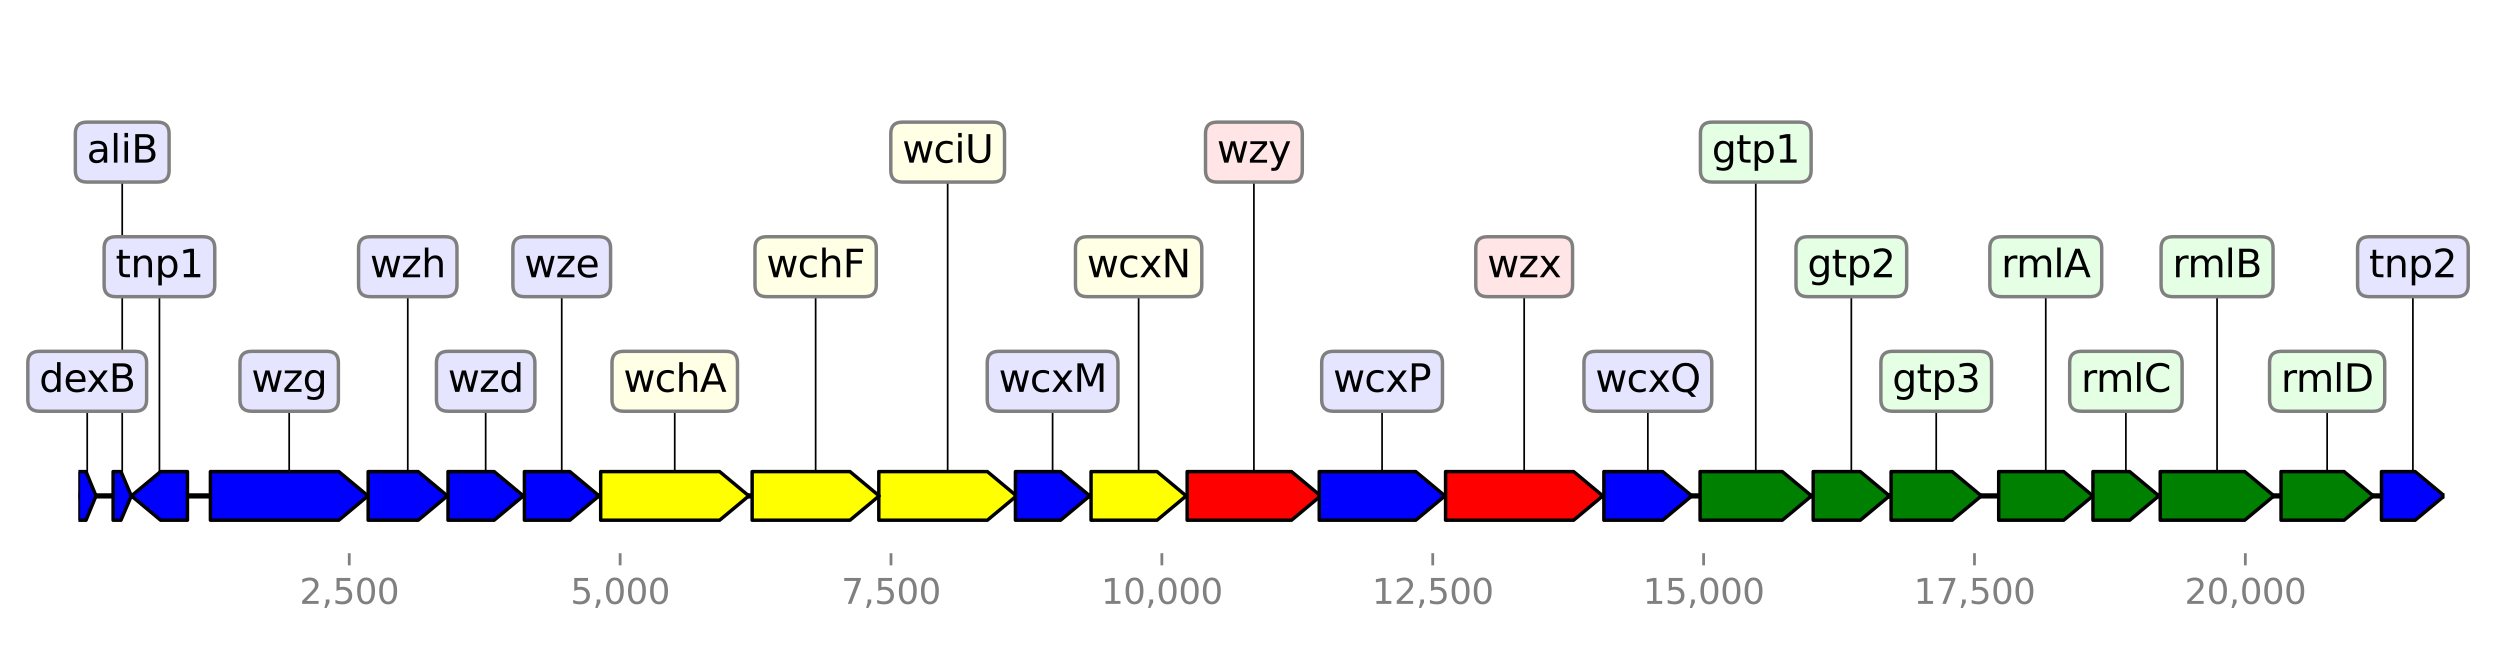 <?xml version="1.0" encoding="utf-8" standalone="no"?>
<!DOCTYPE svg PUBLIC "-//W3C//DTD SVG 1.1//EN"
  "http://www.w3.org/Graphics/SVG/1.1/DTD/svg11.dtd">
<svg height="187.2pt" version="1.1" viewBox="0 0 720 187.2" width="720pt" xmlns="http://www.w3.org/2000/svg" xmlns:xlink="http://www.w3.org/1999/xlink">
 <defs>
  <style type="text/css">*{stroke-linecap:butt;stroke-linejoin:round;}</style>
 </defs>
 <g id="figure_1">
  <g id="patch_1">
   <path d="M 0 187.2 
L 720 187.2 
L 720 0 
L 0 0 
z
" style="fill:#ffffff;"/>
  </g>
  <g id="axes_1">
   <g id="line2d_1">
    <path clip-path="url(#p2ad920edca)" d="M 22.583 142.818 
L 703.973 142.818 
" style="fill:none;stroke:#000000;stroke-linecap:square;stroke-width:1.5;"/>
   </g>
   <g id="line2d_2">
    <path clip-path="url(#p2ad920edca)" d="M 83.284 109.813 
L 83.284 142.818 
" style="fill:none;stroke:#000000;stroke-linecap:square;stroke-width:0.5;"/>
   </g>
   <g id="line2d_3">
    <path clip-path="url(#p2ad920edca)" d="M 438.963 76.809 
L 438.963 142.818 
" style="fill:none;stroke:#000000;stroke-linecap:square;stroke-width:0.5;"/>
   </g>
   <g id="line2d_4">
    <path clip-path="url(#p2ad920edca)" d="M 194.323 109.813 
L 194.323 142.818 
" style="fill:none;stroke:#000000;stroke-linecap:square;stroke-width:0.5;"/>
   </g>
   <g id="line2d_5">
    <path clip-path="url(#p2ad920edca)" d="M 272.926 43.804 
L 272.926 142.818 
" style="fill:none;stroke:#000000;stroke-linecap:square;stroke-width:0.5;"/>
   </g>
   <g id="line2d_6">
    <path clip-path="url(#p2ad920edca)" d="M 361.125 43.804 
L 361.125 142.818 
" style="fill:none;stroke:#000000;stroke-linecap:square;stroke-width:0.5;"/>
   </g>
   <g id="line2d_7">
    <path clip-path="url(#p2ad920edca)" d="M 234.904 76.809 
L 234.904 142.818 
" style="fill:none;stroke:#000000;stroke-linecap:square;stroke-width:0.5;"/>
   </g>
   <g id="line2d_8">
    <path clip-path="url(#p2ad920edca)" d="M 398.039 109.813 
L 398.039 142.818 
" style="fill:none;stroke:#000000;stroke-linecap:square;stroke-width:0.5;"/>
   </g>
   <g id="line2d_9">
    <path clip-path="url(#p2ad920edca)" d="M 638.513 76.809 
L 638.513 142.818 
" style="fill:none;stroke:#000000;stroke-linecap:square;stroke-width:0.5;"/>
   </g>
   <g id="line2d_10">
    <path clip-path="url(#p2ad920edca)" d="M 505.662 43.804 
L 505.662 142.818 
" style="fill:none;stroke:#000000;stroke-linecap:square;stroke-width:0.5;"/>
   </g>
   <g id="line2d_11">
    <path clip-path="url(#p2ad920edca)" d="M 327.924 76.809 
L 327.924 142.818 
" style="fill:none;stroke:#000000;stroke-linecap:square;stroke-width:0.5;"/>
   </g>
   <g id="line2d_12">
    <path clip-path="url(#p2ad920edca)" d="M 589.18 76.809 
L 589.18 142.818 
" style="fill:none;stroke:#000000;stroke-linecap:square;stroke-width:0.5;"/>
   </g>
   <g id="line2d_13">
    <path clip-path="url(#p2ad920edca)" d="M 670.217 109.813 
L 670.217 142.818 
" style="fill:none;stroke:#000000;stroke-linecap:square;stroke-width:0.5;"/>
   </g>
   <g id="line2d_14">
    <path clip-path="url(#p2ad920edca)" d="M 557.632 109.813 
L 557.632 142.818 
" style="fill:none;stroke:#000000;stroke-linecap:square;stroke-width:0.5;"/>
   </g>
   <g id="line2d_15">
    <path clip-path="url(#p2ad920edca)" d="M 474.583 109.813 
L 474.583 142.818 
" style="fill:none;stroke:#000000;stroke-linecap:square;stroke-width:0.5;"/>
   </g>
   <g id="line2d_16">
    <path clip-path="url(#p2ad920edca)" d="M 117.437 76.809 
L 117.437 142.818 
" style="fill:none;stroke:#000000;stroke-linecap:square;stroke-width:0.5;"/>
   </g>
   <g id="line2d_17">
    <path clip-path="url(#p2ad920edca)" d="M 533.184 76.809 
L 533.184 142.818 
" style="fill:none;stroke:#000000;stroke-linecap:square;stroke-width:0.5;"/>
   </g>
   <g id="line2d_18">
    <path clip-path="url(#p2ad920edca)" d="M 139.872 109.813 
L 139.872 142.818 
" style="fill:none;stroke:#000000;stroke-linecap:square;stroke-width:0.5;"/>
   </g>
   <g id="line2d_19">
    <path clip-path="url(#p2ad920edca)" d="M 161.778 76.809 
L 161.778 142.818 
" style="fill:none;stroke:#000000;stroke-linecap:square;stroke-width:0.5;"/>
   </g>
   <g id="line2d_20">
    <path clip-path="url(#p2ad920edca)" d="M 303.148 109.813 
L 303.148 142.818 
" style="fill:none;stroke:#000000;stroke-linecap:square;stroke-width:0.5;"/>
   </g>
   <g id="line2d_21">
    <path clip-path="url(#p2ad920edca)" d="M 612.255 109.813 
L 612.255 142.818 
" style="fill:none;stroke:#000000;stroke-linecap:square;stroke-width:0.5;"/>
   </g>
   <g id="line2d_22">
    <path clip-path="url(#p2ad920edca)" d="M 694.915 76.809 
L 694.915 142.818 
" style="fill:none;stroke:#000000;stroke-linecap:square;stroke-width:0.5;"/>
   </g>
   <g id="line2d_23">
    <path clip-path="url(#p2ad920edca)" d="M 45.917 76.809 
L 45.917 142.818 
" style="fill:none;stroke:#000000;stroke-linecap:square;stroke-width:0.5;"/>
   </g>
   <g id="line2d_24">
    <path clip-path="url(#p2ad920edca)" d="M 35.198 43.804 
L 35.198 142.818 
" style="fill:none;stroke:#000000;stroke-linecap:square;stroke-width:0.5;"/>
   </g>
   <g id="line2d_25">
    <path clip-path="url(#p2ad920edca)" d="M 25.119 109.813 
L 25.119 142.818 
" style="fill:none;stroke:#000000;stroke-linecap:square;stroke-width:0.5;"/>
   </g>
   <g id="patch_2">
    <path clip-path="url(#p2ad920edca)" d="M 60.598 135.818 
Q 79.084 135.818 97.57 135.818 
L 97.57 135.818 
Q 101.77 139.318 105.969 142.818 
Q 101.77 146.318 97.57 149.818 
L 97.57 149.818 
Q 79.084 149.818 60.598 149.818 
L 60.598 135.818 
z
" style="fill:#0000ff;stroke:#000000;stroke-linecap:round;"/>
   </g>
   <g id="patch_3">
    <path clip-path="url(#p2ad920edca)" d="M 416.325 135.818 
Q 434.764 135.818 453.204 135.818 
L 453.204 135.818 
Q 457.403 139.318 461.602 142.818 
Q 457.403 146.318 453.204 149.818 
L 453.204 149.818 
Q 434.764 149.818 416.325 149.818 
L 416.325 135.818 
z
" style="fill:#ff0000;stroke:#000000;stroke-linecap:round;"/>
   </g>
   <g id="patch_4">
    <path clip-path="url(#p2ad920edca)" d="M 172.995 135.818 
Q 190.123 135.818 207.25 135.818 
L 207.25 135.818 
Q 211.451 139.318 215.651 142.818 
Q 211.451 146.318 207.25 149.818 
L 207.25 149.818 
Q 190.123 149.818 172.995 149.818 
L 172.995 135.818 
z
" style="fill:#ffff00;stroke:#000000;stroke-linecap:round;"/>
   </g>
   <g id="patch_5">
    <path clip-path="url(#p2ad920edca)" d="M 253.096 135.818 
Q 268.727 135.818 284.357 135.818 
L 284.357 135.818 
Q 288.557 139.318 292.757 142.818 
Q 288.557 146.318 284.357 149.818 
L 284.357 149.818 
Q 268.727 149.818 253.096 149.818 
L 253.096 135.818 
z
" style="fill:#ffff00;stroke:#000000;stroke-linecap:round;"/>
   </g>
   <g id="patch_6">
    <path clip-path="url(#p2ad920edca)" d="M 341.903 135.818 
Q 356.927 135.818 371.951 135.818 
L 371.951 135.818 
Q 376.149 139.318 380.346 142.818 
Q 376.149 146.318 371.951 149.818 
L 371.951 149.818 
Q 356.927 149.818 341.903 149.818 
L 341.903 135.818 
z
" style="fill:#ff0000;stroke:#000000;stroke-linecap:round;"/>
   </g>
   <g id="patch_7">
    <path clip-path="url(#p2ad920edca)" d="M 216.619 135.818 
Q 230.706 135.818 244.793 135.818 
L 244.793 135.818 
Q 248.991 139.318 253.19 142.818 
Q 248.991 146.318 244.793 149.818 
L 244.793 149.818 
Q 230.706 149.818 216.619 149.818 
L 216.619 135.818 
z
" style="fill:#ffff00;stroke:#000000;stroke-linecap:round;"/>
   </g>
   <g id="patch_8">
    <path clip-path="url(#p2ad920edca)" d="M 379.941 135.818 
Q 393.839 135.818 407.738 135.818 
L 407.738 135.818 
Q 411.938 139.318 416.138 142.818 
Q 411.938 146.318 407.738 149.818 
L 407.738 149.818 
Q 393.839 149.818 379.941 149.818 
L 379.941 135.818 
z
" style="fill:#0000ff;stroke:#000000;stroke-linecap:round;"/>
   </g>
   <g id="patch_9">
    <path clip-path="url(#p2ad920edca)" d="M 622.147 135.818 
Q 634.312 135.818 646.477 135.818 
L 646.477 135.818 
Q 650.678 139.318 654.88 142.818 
Q 650.678 146.318 646.477 149.818 
L 646.477 149.818 
Q 634.312 149.818 622.147 149.818 
L 622.147 135.818 
z
" style="fill:#008000;stroke:#000000;stroke-linecap:round;"/>
   </g>
   <g id="patch_10">
    <path clip-path="url(#p2ad920edca)" d="M 489.623 135.818 
Q 501.462 135.818 513.302 135.818 
L 513.302 135.818 
Q 517.501 139.318 521.701 142.818 
Q 517.501 146.318 513.302 149.818 
L 513.302 149.818 
Q 501.462 149.818 489.623 149.818 
L 489.623 135.818 
z
" style="fill:#008000;stroke:#000000;stroke-linecap:round;"/>
   </g>
   <g id="patch_11">
    <path clip-path="url(#p2ad920edca)" d="M 314.225 135.818 
Q 323.725 135.818 333.224 135.818 
L 333.224 135.818 
Q 337.423 139.318 341.622 142.818 
Q 337.423 146.318 333.224 149.818 
L 333.224 149.818 
Q 323.725 149.818 314.225 149.818 
L 314.225 135.818 
z
" style="fill:#ffff00;stroke:#000000;stroke-linecap:round;"/>
   </g>
   <g id="patch_12">
    <path clip-path="url(#p2ad920edca)" d="M 575.621 135.818 
Q 584.981 135.818 594.34 135.818 
L 594.34 135.818 
Q 598.539 139.318 602.738 142.818 
Q 598.539 146.318 594.34 149.818 
L 594.34 149.818 
Q 584.981 149.818 575.621 149.818 
L 575.621 135.818 
z
" style="fill:#008000;stroke:#000000;stroke-linecap:round;"/>
   </g>
   <g id="patch_13">
    <path clip-path="url(#p2ad920edca)" d="M 656.939 135.818 
Q 666.017 135.818 675.095 135.818 
L 675.095 135.818 
Q 679.295 139.318 683.494 142.818 
Q 679.295 146.318 675.095 149.818 
L 675.095 149.818 
Q 666.017 149.818 656.939 149.818 
L 656.939 135.818 
z
" style="fill:#008000;stroke:#000000;stroke-linecap:round;"/>
   </g>
   <g id="patch_14">
    <path clip-path="url(#p2ad920edca)" d="M 544.636 135.818 
Q 553.433 135.818 562.23 135.818 
L 562.23 135.818 
Q 566.429 139.318 570.629 142.818 
Q 566.429 146.318 562.23 149.818 
L 562.23 149.818 
Q 553.433 149.818 544.636 149.818 
L 544.636 135.818 
z
" style="fill:#008000;stroke:#000000;stroke-linecap:round;"/>
   </g>
   <g id="patch_15">
    <path clip-path="url(#p2ad920edca)" d="M 461.914 135.818 
Q 470.384 135.818 478.854 135.818 
L 478.854 135.818 
Q 483.053 139.318 487.252 142.818 
Q 483.053 146.318 478.854 149.818 
L 478.854 149.818 
Q 470.384 149.818 461.914 149.818 
L 461.914 135.818 
z
" style="fill:#0000ff;stroke:#000000;stroke-linecap:round;"/>
   </g>
   <g id="patch_16">
    <path clip-path="url(#p2ad920edca)" d="M 106.032 135.818 
Q 113.236 135.818 120.441 135.818 
L 120.441 135.818 
Q 124.641 139.318 128.842 142.818 
Q 124.641 146.318 120.441 149.818 
L 120.441 149.818 
Q 113.236 149.818 106.032 149.818 
L 106.032 135.818 
z
" style="fill:#0000ff;stroke:#000000;stroke-linecap:round;"/>
   </g>
   <g id="patch_17">
    <path clip-path="url(#p2ad920edca)" d="M 522.2 135.818 
Q 528.983 135.818 535.766 135.818 
L 535.766 135.818 
Q 539.967 139.318 544.168 142.818 
Q 539.967 146.318 535.766 149.818 
L 535.766 149.818 
Q 528.983 149.818 522.2 149.818 
L 522.2 135.818 
z
" style="fill:#008000;stroke:#000000;stroke-linecap:round;"/>
   </g>
   <g id="patch_18">
    <path clip-path="url(#p2ad920edca)" d="M 129.029 135.818 
Q 135.672 135.818 142.316 135.818 
L 142.316 135.818 
Q 146.516 139.318 150.716 142.818 
Q 146.516 146.318 142.316 149.818 
L 142.316 149.818 
Q 135.672 149.818 129.029 149.818 
L 129.029 135.818 
z
" style="fill:#0000ff;stroke:#000000;stroke-linecap:round;"/>
   </g>
   <g id="patch_19">
    <path clip-path="url(#p2ad920edca)" d="M 151.028 135.818 
Q 157.577 135.818 164.126 135.818 
L 164.126 135.818 
Q 168.327 139.318 172.527 142.818 
Q 168.327 146.318 164.126 149.818 
L 164.126 149.818 
Q 157.577 149.818 151.028 149.818 
L 151.028 135.818 
z
" style="fill:#0000ff;stroke:#000000;stroke-linecap:round;"/>
   </g>
   <g id="patch_20">
    <path clip-path="url(#p2ad920edca)" d="M 292.445 135.818 
Q 298.947 135.818 305.45 135.818 
L 305.45 135.818 
Q 309.65 139.318 313.851 142.818 
Q 309.65 146.318 305.45 149.818 
L 305.45 149.818 
Q 298.947 149.818 292.445 149.818 
L 292.445 135.818 
z
" style="fill:#0000ff;stroke:#000000;stroke-linecap:round;"/>
   </g>
   <g id="patch_21">
    <path clip-path="url(#p2ad920edca)" d="M 602.769 135.818 
Q 608.056 135.818 613.344 135.818 
L 613.344 135.818 
Q 617.542 139.318 621.741 142.818 
Q 617.542 146.318 613.344 149.818 
L 613.344 149.818 
Q 608.056 149.818 602.769 149.818 
L 602.769 135.818 
z
" style="fill:#008000;stroke:#000000;stroke-linecap:round;"/>
   </g>
   <g id="patch_22">
    <path clip-path="url(#p2ad920edca)" d="M 685.865 135.818 
Q 690.715 135.818 695.564 135.818 
L 695.564 135.818 
Q 699.764 139.318 703.964 142.818 
Q 699.764 146.318 695.564 149.818 
L 695.564 149.818 
Q 690.715 149.818 685.865 149.818 
L 685.865 135.818 
z
" style="fill:#0000ff;stroke:#000000;stroke-linecap:round;"/>
   </g>
   <g id="patch_23">
    <path clip-path="url(#p2ad920edca)" d="M 53.983 149.818 
Q 50.117 149.818 46.252 149.818 
L 46.252 149.818 
Q 42.051 146.318 37.851 142.818 
Q 42.051 139.318 46.252 135.818 
L 46.252 135.818 
Q 50.117 135.818 53.983 135.818 
L 53.983 149.818 
z
" style="fill:#0000ff;stroke:#000000;stroke-linecap:round;"/>
   </g>
   <g id="patch_24">
    <path clip-path="url(#p2ad920edca)" d="M 32.577 135.818 
Q 33.707 135.818 34.837 135.818 
L 34.837 135.818 
Q 36.328 139.318 37.819 142.818 
Q 36.328 146.318 34.837 149.818 
L 34.837 149.818 
Q 33.707 149.818 32.577 149.818 
L 32.577 135.818 
z
" style="fill:#0000ff;stroke:#000000;stroke-linecap:round;"/>
   </g>
   <g id="patch_25">
    <path clip-path="url(#p2ad920edca)" d="M 22.592 135.818 
Q 23.68 135.818 24.769 135.818 
L 24.769 135.818 
Q 26.208 139.318 27.647 142.818 
Q 26.208 146.318 24.769 149.818 
L 24.769 149.818 
Q 23.68 149.818 22.592 149.818 
L 22.592 135.818 
z
" style="fill:#0000ff;stroke:#000000;stroke-linecap:round;"/>
   </g>
   <g id="matplotlib.axis_1">
    <g id="xtick_1">
     <g id="line2d_26">
      <defs>
       <path d="M 0 0 
L 0 3.5 
" id="m8019c5ceea" style="stroke:#808080;stroke-width:0.8;"/>
      </defs>
      <g>
       <use style="fill:#808080;stroke:#808080;stroke-width:0.8;" x="100.586" xlink:href="#m8019c5ceea" y="159.32"/>
      </g>
     </g>
     <g id="text_1">
      <!-- 2,500 -->
      <g style="fill:#808080;" transform="translate(86.272 173.918)scale(0.1 -0.1)">
       <defs>
        <path d="M 1228 531 
L 3431 531 
L 3431 0 
L 469 0 
L 469 531 
Q 828 903 1448 1529 
Q 2069 2156 2228 2338 
Q 2531 2678 2651 2914 
Q 2772 3150 2772 3378 
Q 2772 3750 2511 3984 
Q 2250 4219 1831 4219 
Q 1534 4219 1204 4116 
Q 875 4013 500 3803 
L 500 4441 
Q 881 4594 1212 4672 
Q 1544 4750 1819 4750 
Q 2544 4750 2975 4387 
Q 3406 4025 3406 3419 
Q 3406 3131 3298 2873 
Q 3191 2616 2906 2266 
Q 2828 2175 2409 1742 
Q 1991 1309 1228 531 
z
" id="DejaVuSans-32" transform="scale(0.016)"/>
        <path d="M 750 794 
L 1409 794 
L 1409 256 
L 897 -744 
L 494 -744 
L 750 256 
L 750 794 
z
" id="DejaVuSans-2c" transform="scale(0.016)"/>
        <path d="M 691 4666 
L 3169 4666 
L 3169 4134 
L 1269 4134 
L 1269 2991 
Q 1406 3038 1543 3061 
Q 1681 3084 1819 3084 
Q 2600 3084 3056 2656 
Q 3513 2228 3513 1497 
Q 3513 744 3044 326 
Q 2575 -91 1722 -91 
Q 1428 -91 1123 -41 
Q 819 9 494 109 
L 494 744 
Q 775 591 1075 516 
Q 1375 441 1709 441 
Q 2250 441 2565 725 
Q 2881 1009 2881 1497 
Q 2881 1984 2565 2268 
Q 2250 2553 1709 2553 
Q 1456 2553 1204 2497 
Q 953 2441 691 2322 
L 691 4666 
z
" id="DejaVuSans-35" transform="scale(0.016)"/>
        <path d="M 2034 4250 
Q 1547 4250 1301 3770 
Q 1056 3291 1056 2328 
Q 1056 1369 1301 889 
Q 1547 409 2034 409 
Q 2525 409 2770 889 
Q 3016 1369 3016 2328 
Q 3016 3291 2770 3770 
Q 2525 4250 2034 4250 
z
M 2034 4750 
Q 2819 4750 3233 4129 
Q 3647 3509 3647 2328 
Q 3647 1150 3233 529 
Q 2819 -91 2034 -91 
Q 1250 -91 836 529 
Q 422 1150 422 2328 
Q 422 3509 836 4129 
Q 1250 4750 2034 4750 
z
" id="DejaVuSans-30" transform="scale(0.016)"/>
       </defs>
       <use xlink:href="#DejaVuSans-32"/>
       <use x="63.623" xlink:href="#DejaVuSans-2c"/>
       <use x="95.41" xlink:href="#DejaVuSans-35"/>
       <use x="159.033" xlink:href="#DejaVuSans-30"/>
       <use x="222.656" xlink:href="#DejaVuSans-30"/>
      </g>
     </g>
    </g>
    <g id="xtick_2">
     <g id="line2d_27">
      <g>
       <use style="fill:#808080;stroke:#808080;stroke-width:0.8;" x="178.597" xlink:href="#m8019c5ceea" y="159.32"/>
      </g>
     </g>
     <g id="text_2">
      <!-- 5,000 -->
      <g style="fill:#808080;" transform="translate(164.283 173.918)scale(0.1 -0.1)">
       <use xlink:href="#DejaVuSans-35"/>
       <use x="63.623" xlink:href="#DejaVuSans-2c"/>
       <use x="95.41" xlink:href="#DejaVuSans-30"/>
       <use x="159.033" xlink:href="#DejaVuSans-30"/>
       <use x="222.656" xlink:href="#DejaVuSans-30"/>
      </g>
     </g>
    </g>
    <g id="xtick_3">
     <g id="line2d_28">
      <g>
       <use style="fill:#808080;stroke:#808080;stroke-width:0.8;" x="256.607" xlink:href="#m8019c5ceea" y="159.32"/>
      </g>
     </g>
     <g id="text_3">
      <!-- 7,500 -->
      <g style="fill:#808080;" transform="translate(242.293 173.918)scale(0.1 -0.1)">
       <defs>
        <path d="M 525 4666 
L 3525 4666 
L 3525 4397 
L 1831 0 
L 1172 0 
L 2766 4134 
L 525 4134 
L 525 4666 
z
" id="DejaVuSans-37" transform="scale(0.016)"/>
       </defs>
       <use xlink:href="#DejaVuSans-37"/>
       <use x="63.623" xlink:href="#DejaVuSans-2c"/>
       <use x="95.41" xlink:href="#DejaVuSans-35"/>
       <use x="159.033" xlink:href="#DejaVuSans-30"/>
       <use x="222.656" xlink:href="#DejaVuSans-30"/>
      </g>
     </g>
    </g>
    <g id="xtick_4">
     <g id="line2d_29">
      <g>
       <use style="fill:#808080;stroke:#808080;stroke-width:0.8;" x="334.617" xlink:href="#m8019c5ceea" y="159.32"/>
      </g>
     </g>
     <g id="text_4">
      <!-- 10,000 -->
      <g style="fill:#808080;" transform="translate(317.122 173.918)scale(0.1 -0.1)">
       <defs>
        <path d="M 794 531 
L 1825 531 
L 1825 4091 
L 703 3866 
L 703 4441 
L 1819 4666 
L 2450 4666 
L 2450 531 
L 3481 531 
L 3481 0 
L 794 0 
L 794 531 
z
" id="DejaVuSans-31" transform="scale(0.016)"/>
       </defs>
       <use xlink:href="#DejaVuSans-31"/>
       <use x="63.623" xlink:href="#DejaVuSans-30"/>
       <use x="127.246" xlink:href="#DejaVuSans-2c"/>
       <use x="159.033" xlink:href="#DejaVuSans-30"/>
       <use x="222.656" xlink:href="#DejaVuSans-30"/>
       <use x="286.279" xlink:href="#DejaVuSans-30"/>
      </g>
     </g>
    </g>
    <g id="xtick_5">
     <g id="line2d_30">
      <g>
       <use style="fill:#808080;stroke:#808080;stroke-width:0.8;" x="412.627" xlink:href="#m8019c5ceea" y="159.32"/>
      </g>
     </g>
     <g id="text_5">
      <!-- 12,500 -->
      <g style="fill:#808080;" transform="translate(395.132 173.918)scale(0.1 -0.1)">
       <use xlink:href="#DejaVuSans-31"/>
       <use x="63.623" xlink:href="#DejaVuSans-32"/>
       <use x="127.246" xlink:href="#DejaVuSans-2c"/>
       <use x="159.033" xlink:href="#DejaVuSans-35"/>
       <use x="222.656" xlink:href="#DejaVuSans-30"/>
       <use x="286.279" xlink:href="#DejaVuSans-30"/>
      </g>
     </g>
    </g>
    <g id="xtick_6">
     <g id="line2d_31">
      <g>
       <use style="fill:#808080;stroke:#808080;stroke-width:0.8;" x="490.637" xlink:href="#m8019c5ceea" y="159.32"/>
      </g>
     </g>
     <g id="text_6">
      <!-- 15,000 -->
      <g style="fill:#808080;" transform="translate(473.142 173.918)scale(0.1 -0.1)">
       <use xlink:href="#DejaVuSans-31"/>
       <use x="63.623" xlink:href="#DejaVuSans-35"/>
       <use x="127.246" xlink:href="#DejaVuSans-2c"/>
       <use x="159.033" xlink:href="#DejaVuSans-30"/>
       <use x="222.656" xlink:href="#DejaVuSans-30"/>
       <use x="286.279" xlink:href="#DejaVuSans-30"/>
      </g>
     </g>
    </g>
    <g id="xtick_7">
     <g id="line2d_32">
      <g>
       <use style="fill:#808080;stroke:#808080;stroke-width:0.8;" x="568.647" xlink:href="#m8019c5ceea" y="159.32"/>
      </g>
     </g>
     <g id="text_7">
      <!-- 17,500 -->
      <g style="fill:#808080;" transform="translate(551.152 173.918)scale(0.1 -0.1)">
       <use xlink:href="#DejaVuSans-31"/>
       <use x="63.623" xlink:href="#DejaVuSans-37"/>
       <use x="127.246" xlink:href="#DejaVuSans-2c"/>
       <use x="159.033" xlink:href="#DejaVuSans-35"/>
       <use x="222.656" xlink:href="#DejaVuSans-30"/>
       <use x="286.279" xlink:href="#DejaVuSans-30"/>
      </g>
     </g>
    </g>
    <g id="xtick_8">
     <g id="line2d_33">
      <g>
       <use style="fill:#808080;stroke:#808080;stroke-width:0.8;" x="646.658" xlink:href="#m8019c5ceea" y="159.32"/>
      </g>
     </g>
     <g id="text_8">
      <!-- 20,000 -->
      <g style="fill:#808080;" transform="translate(629.162 173.918)scale(0.1 -0.1)">
       <use xlink:href="#DejaVuSans-32"/>
       <use x="63.623" xlink:href="#DejaVuSans-30"/>
       <use x="127.246" xlink:href="#DejaVuSans-2c"/>
       <use x="159.033" xlink:href="#DejaVuSans-30"/>
       <use x="222.656" xlink:href="#DejaVuSans-30"/>
       <use x="286.279" xlink:href="#DejaVuSans-30"/>
      </g>
     </g>
    </g>
   </g>
   <g id="linkto_wzg">
    <g id="patch_26">
     <a xlink:href="wzg">
      <path d="M 72.408 118.436 
L 94.16 118.436 
Q 97.46 118.436 97.46 115.136 
L 97.46 104.49 
Q 97.46 101.19 94.16 101.19 
L 72.408 101.19 
Q 69.108 101.19 69.108 104.49 
L 69.108 115.136 
Q 69.108 118.436 72.408 118.436 
z
" style="fill:#e5e5ff;stroke:#808080;stroke-linejoin:miter;"/>
     </a>
    </g>
    <!-- wzg -->
    <g transform="translate(72.408 112.849)scale(0.11 -0.11)">
     <defs>
      <path d="M 269 3500 
L 844 3500 
L 1563 769 
L 2278 3500 
L 2956 3500 
L 3675 769 
L 4391 3500 
L 4966 3500 
L 4050 0 
L 3372 0 
L 2619 2869 
L 1863 0 
L 1184 0 
L 269 3500 
z
" id="DejaVuSans-77" transform="scale(0.016)"/>
      <path d="M 353 3500 
L 3084 3500 
L 3084 2975 
L 922 459 
L 3084 459 
L 3084 0 
L 275 0 
L 275 525 
L 2438 3041 
L 353 3041 
L 353 3500 
z
" id="DejaVuSans-7a" transform="scale(0.016)"/>
      <path d="M 2906 1791 
Q 2906 2416 2648 2759 
Q 2391 3103 1925 3103 
Q 1463 3103 1205 2759 
Q 947 2416 947 1791 
Q 947 1169 1205 825 
Q 1463 481 1925 481 
Q 2391 481 2648 825 
Q 2906 1169 2906 1791 
z
M 3481 434 
Q 3481 -459 3084 -895 
Q 2688 -1331 1869 -1331 
Q 1566 -1331 1297 -1286 
Q 1028 -1241 775 -1147 
L 775 -588 
Q 1028 -725 1275 -790 
Q 1522 -856 1778 -856 
Q 2344 -856 2625 -561 
Q 2906 -266 2906 331 
L 2906 616 
Q 2728 306 2450 153 
Q 2172 0 1784 0 
Q 1141 0 747 490 
Q 353 981 353 1791 
Q 353 2603 747 3093 
Q 1141 3584 1784 3584 
Q 2172 3584 2450 3431 
Q 2728 3278 2906 2969 
L 2906 3500 
L 3481 3500 
L 3481 434 
z
" id="DejaVuSans-67" transform="scale(0.016)"/>
     </defs>
     <use xlink:href="#DejaVuSans-77"/>
     <use x="81.787" xlink:href="#DejaVuSans-7a"/>
     <use x="134.277" xlink:href="#DejaVuSans-67"/>
    </g>
   </g>
   <g id="linkto_wzx">
    <g id="patch_27">
     <a xlink:href="wzx">
      <path d="M 428.323 85.432 
L 449.603 85.432 
Q 452.903 85.432 452.903 82.132 
L 452.903 71.486 
Q 452.903 68.186 449.603 68.186 
L 428.323 68.186 
Q 425.023 68.186 425.023 71.486 
L 425.023 82.132 
Q 425.023 85.432 428.323 85.432 
z
" style="fill:#ffe5e5;stroke:#808080;stroke-linejoin:miter;"/>
     </a>
    </g>
    <!-- wzx -->
    <g transform="translate(428.323 79.844)scale(0.11 -0.11)">
     <defs>
      <path d="M 3513 3500 
L 2247 1797 
L 3578 0 
L 2900 0 
L 1881 1375 
L 863 0 
L 184 0 
L 1544 1831 
L 300 3500 
L 978 3500 
L 1906 2253 
L 2834 3500 
L 3513 3500 
z
" id="DejaVuSans-78" transform="scale(0.016)"/>
     </defs>
     <use xlink:href="#DejaVuSans-77"/>
     <use x="81.787" xlink:href="#DejaVuSans-7a"/>
     <use x="134.277" xlink:href="#DejaVuSans-78"/>
    </g>
   </g>
   <g id="linkto_wchA">
    <g id="patch_28">
     <a xlink:href="wchA">
      <path d="M 179.553 118.436 
L 209.094 118.436 
Q 212.394 118.436 212.394 115.136 
L 212.394 104.49 
Q 212.394 101.19 209.094 101.19 
L 179.553 101.19 
Q 176.253 101.19 176.253 104.49 
L 176.253 115.136 
Q 176.253 118.436 179.553 118.436 
z
" style="fill:#ffffe5;stroke:#808080;stroke-linejoin:miter;"/>
     </a>
    </g>
    <!-- wchA -->
    <g transform="translate(179.553 112.849)scale(0.11 -0.11)">
     <defs>
      <path d="M 3122 3366 
L 3122 2828 
Q 2878 2963 2633 3030 
Q 2388 3097 2138 3097 
Q 1578 3097 1268 2742 
Q 959 2388 959 1747 
Q 959 1106 1268 751 
Q 1578 397 2138 397 
Q 2388 397 2633 464 
Q 2878 531 3122 666 
L 3122 134 
Q 2881 22 2623 -34 
Q 2366 -91 2075 -91 
Q 1284 -91 818 406 
Q 353 903 353 1747 
Q 353 2603 823 3093 
Q 1294 3584 2113 3584 
Q 2378 3584 2631 3529 
Q 2884 3475 3122 3366 
z
" id="DejaVuSans-63" transform="scale(0.016)"/>
      <path d="M 3513 2113 
L 3513 0 
L 2938 0 
L 2938 2094 
Q 2938 2591 2744 2837 
Q 2550 3084 2163 3084 
Q 1697 3084 1428 2787 
Q 1159 2491 1159 1978 
L 1159 0 
L 581 0 
L 581 4863 
L 1159 4863 
L 1159 2956 
Q 1366 3272 1645 3428 
Q 1925 3584 2291 3584 
Q 2894 3584 3203 3211 
Q 3513 2838 3513 2113 
z
" id="DejaVuSans-68" transform="scale(0.016)"/>
      <path d="M 2188 4044 
L 1331 1722 
L 3047 1722 
L 2188 4044 
z
M 1831 4666 
L 2547 4666 
L 4325 0 
L 3669 0 
L 3244 1197 
L 1141 1197 
L 716 0 
L 50 0 
L 1831 4666 
z
" id="DejaVuSans-41" transform="scale(0.016)"/>
     </defs>
     <use xlink:href="#DejaVuSans-77"/>
     <use x="81.787" xlink:href="#DejaVuSans-63"/>
     <use x="136.768" xlink:href="#DejaVuSans-68"/>
     <use x="200.146" xlink:href="#DejaVuSans-41"/>
    </g>
   </g>
   <g id="linkto_wciU">
    <g id="patch_29">
     <a xlink:href="wciU">
      <path d="M 259.851 52.427 
L 286.002 52.427 
Q 289.302 52.427 289.302 49.127 
L 289.302 38.481 
Q 289.302 35.181 286.002 35.181 
L 259.851 35.181 
Q 256.551 35.181 256.551 38.481 
L 256.551 49.127 
Q 256.551 52.427 259.851 52.427 
z
" style="fill:#ffffe5;stroke:#808080;stroke-linejoin:miter;"/>
     </a>
    </g>
    <!-- wciU -->
    <g transform="translate(259.851 46.84)scale(0.11 -0.11)">
     <defs>
      <path d="M 603 3500 
L 1178 3500 
L 1178 0 
L 603 0 
L 603 3500 
z
M 603 4863 
L 1178 4863 
L 1178 4134 
L 603 4134 
L 603 4863 
z
" id="DejaVuSans-69" transform="scale(0.016)"/>
      <path d="M 556 4666 
L 1191 4666 
L 1191 1831 
Q 1191 1081 1462 751 
Q 1734 422 2344 422 
Q 2950 422 3222 751 
Q 3494 1081 3494 1831 
L 3494 4666 
L 4128 4666 
L 4128 1753 
Q 4128 841 3676 375 
Q 3225 -91 2344 -91 
Q 1459 -91 1007 375 
Q 556 841 556 1753 
L 556 4666 
z
" id="DejaVuSans-55" transform="scale(0.016)"/>
     </defs>
     <use xlink:href="#DejaVuSans-77"/>
     <use x="81.787" xlink:href="#DejaVuSans-63"/>
     <use x="136.768" xlink:href="#DejaVuSans-69"/>
     <use x="164.551" xlink:href="#DejaVuSans-55"/>
    </g>
   </g>
   <g id="linkto_wzy">
    <g id="patch_30">
     <a xlink:href="wzy">
      <path d="M 350.485 52.427 
L 371.765 52.427 
Q 375.065 52.427 375.065 49.127 
L 375.065 38.481 
Q 375.065 35.181 371.765 35.181 
L 350.485 35.181 
Q 347.185 35.181 347.185 38.481 
L 347.185 49.127 
Q 347.185 52.427 350.485 52.427 
z
" style="fill:#ffe5e5;stroke:#808080;stroke-linejoin:miter;"/>
     </a>
    </g>
    <!-- wzy -->
    <g transform="translate(350.485 46.84)scale(0.11 -0.11)">
     <defs>
      <path d="M 2059 -325 
Q 1816 -950 1584 -1140 
Q 1353 -1331 966 -1331 
L 506 -1331 
L 506 -850 
L 844 -850 
Q 1081 -850 1212 -737 
Q 1344 -625 1503 -206 
L 1606 56 
L 191 3500 
L 800 3500 
L 1894 763 
L 2988 3500 
L 3597 3500 
L 2059 -325 
z
" id="DejaVuSans-79" transform="scale(0.016)"/>
     </defs>
     <use xlink:href="#DejaVuSans-77"/>
     <use x="81.787" xlink:href="#DejaVuSans-7a"/>
     <use x="134.277" xlink:href="#DejaVuSans-79"/>
    </g>
   </g>
   <g id="linkto_wchF">
    <g id="patch_31">
     <a xlink:href="wchF">
      <path d="M 220.733 85.432 
L 249.075 85.432 
Q 252.375 85.432 252.375 82.132 
L 252.375 71.486 
Q 252.375 68.186 249.075 68.186 
L 220.733 68.186 
Q 217.433 68.186 217.433 71.486 
L 217.433 82.132 
Q 217.433 85.432 220.733 85.432 
z
" style="fill:#ffffe5;stroke:#808080;stroke-linejoin:miter;"/>
     </a>
    </g>
    <!-- wchF -->
    <g transform="translate(220.733 79.844)scale(0.11 -0.11)">
     <defs>
      <path d="M 628 4666 
L 3309 4666 
L 3309 4134 
L 1259 4134 
L 1259 2759 
L 3109 2759 
L 3109 2228 
L 1259 2228 
L 1259 0 
L 628 0 
L 628 4666 
z
" id="DejaVuSans-46" transform="scale(0.016)"/>
     </defs>
     <use xlink:href="#DejaVuSans-77"/>
     <use x="81.787" xlink:href="#DejaVuSans-63"/>
     <use x="136.768" xlink:href="#DejaVuSans-68"/>
     <use x="200.146" xlink:href="#DejaVuSans-46"/>
    </g>
   </g>
   <g id="linkto_wcxP">
    <g id="patch_32">
     <a xlink:href="wcxP">
      <path d="M 383.945 118.436 
L 412.133 118.436 
Q 415.433 118.436 415.433 115.136 
L 415.433 104.49 
Q 415.433 101.19 412.133 101.19 
L 383.945 101.19 
Q 380.645 101.19 380.645 104.49 
L 380.645 115.136 
Q 380.645 118.436 383.945 118.436 
z
" style="fill:#e5e5ff;stroke:#808080;stroke-linejoin:miter;"/>
     </a>
    </g>
    <!-- wcxP -->
    <g transform="translate(383.945 112.849)scale(0.11 -0.11)">
     <defs>
      <path d="M 1259 4147 
L 1259 2394 
L 2053 2394 
Q 2494 2394 2734 2622 
Q 2975 2850 2975 3272 
Q 2975 3691 2734 3919 
Q 2494 4147 2053 4147 
L 1259 4147 
z
M 628 4666 
L 2053 4666 
Q 2838 4666 3239 4311 
Q 3641 3956 3641 3272 
Q 3641 2581 3239 2228 
Q 2838 1875 2053 1875 
L 1259 1875 
L 1259 0 
L 628 0 
L 628 4666 
z
" id="DejaVuSans-50" transform="scale(0.016)"/>
     </defs>
     <use xlink:href="#DejaVuSans-77"/>
     <use x="81.787" xlink:href="#DejaVuSans-63"/>
     <use x="136.768" xlink:href="#DejaVuSans-78"/>
     <use x="195.947" xlink:href="#DejaVuSans-50"/>
    </g>
   </g>
   <g id="linkto_rmlB">
    <g id="patch_33">
     <a xlink:href="rmlB">
      <path d="M 625.69 85.432 
L 651.337 85.432 
Q 654.637 85.432 654.637 82.132 
L 654.637 71.486 
Q 654.637 68.186 651.337 68.186 
L 625.69 68.186 
Q 622.39 68.186 622.39 71.486 
L 622.39 82.132 
Q 622.39 85.432 625.69 85.432 
z
" style="fill:#e5ffe5;stroke:#808080;stroke-linejoin:miter;"/>
     </a>
    </g>
    <!-- rmlB -->
    <g transform="translate(625.69 79.844)scale(0.11 -0.11)">
     <defs>
      <path d="M 2631 2963 
Q 2534 3019 2420 3045 
Q 2306 3072 2169 3072 
Q 1681 3072 1420 2755 
Q 1159 2438 1159 1844 
L 1159 0 
L 581 0 
L 581 3500 
L 1159 3500 
L 1159 2956 
Q 1341 3275 1631 3429 
Q 1922 3584 2338 3584 
Q 2397 3584 2469 3576 
Q 2541 3569 2628 3553 
L 2631 2963 
z
" id="DejaVuSans-72" transform="scale(0.016)"/>
      <path d="M 3328 2828 
Q 3544 3216 3844 3400 
Q 4144 3584 4550 3584 
Q 5097 3584 5394 3201 
Q 5691 2819 5691 2113 
L 5691 0 
L 5113 0 
L 5113 2094 
Q 5113 2597 4934 2840 
Q 4756 3084 4391 3084 
Q 3944 3084 3684 2787 
Q 3425 2491 3425 1978 
L 3425 0 
L 2847 0 
L 2847 2094 
Q 2847 2600 2669 2842 
Q 2491 3084 2119 3084 
Q 1678 3084 1418 2786 
Q 1159 2488 1159 1978 
L 1159 0 
L 581 0 
L 581 3500 
L 1159 3500 
L 1159 2956 
Q 1356 3278 1631 3431 
Q 1906 3584 2284 3584 
Q 2666 3584 2933 3390 
Q 3200 3197 3328 2828 
z
" id="DejaVuSans-6d" transform="scale(0.016)"/>
      <path d="M 603 4863 
L 1178 4863 
L 1178 0 
L 603 0 
L 603 4863 
z
" id="DejaVuSans-6c" transform="scale(0.016)"/>
      <path d="M 1259 2228 
L 1259 519 
L 2272 519 
Q 2781 519 3026 730 
Q 3272 941 3272 1375 
Q 3272 1813 3026 2020 
Q 2781 2228 2272 2228 
L 1259 2228 
z
M 1259 4147 
L 1259 2741 
L 2194 2741 
Q 2656 2741 2882 2914 
Q 3109 3088 3109 3444 
Q 3109 3797 2882 3972 
Q 2656 4147 2194 4147 
L 1259 4147 
z
M 628 4666 
L 2241 4666 
Q 2963 4666 3353 4366 
Q 3744 4066 3744 3513 
Q 3744 3084 3544 2831 
Q 3344 2578 2956 2516 
Q 3422 2416 3680 2098 
Q 3938 1781 3938 1306 
Q 3938 681 3513 340 
Q 3088 0 2303 0 
L 628 0 
L 628 4666 
z
" id="DejaVuSans-42" transform="scale(0.016)"/>
     </defs>
     <use xlink:href="#DejaVuSans-72"/>
     <use x="39.363" xlink:href="#DejaVuSans-6d"/>
     <use x="136.775" xlink:href="#DejaVuSans-6c"/>
     <use x="164.559" xlink:href="#DejaVuSans-42"/>
    </g>
   </g>
   <g id="linkto_gtp1">
    <g id="patch_34">
     <a xlink:href="gtp1">
      <path d="M 493.023 52.427 
L 518.301 52.427 
Q 521.601 52.427 521.601 49.127 
L 521.601 38.481 
Q 521.601 35.181 518.301 35.181 
L 493.023 35.181 
Q 489.723 35.181 489.723 38.481 
L 489.723 49.127 
Q 489.723 52.427 493.023 52.427 
z
" style="fill:#e5ffe5;stroke:#808080;stroke-linejoin:miter;"/>
     </a>
    </g>
    <!-- gtp1 -->
    <g transform="translate(493.023 46.84)scale(0.11 -0.11)">
     <defs>
      <path d="M 1172 4494 
L 1172 3500 
L 2356 3500 
L 2356 3053 
L 1172 3053 
L 1172 1153 
Q 1172 725 1289 603 
Q 1406 481 1766 481 
L 2356 481 
L 2356 0 
L 1766 0 
Q 1100 0 847 248 
Q 594 497 594 1153 
L 594 3053 
L 172 3053 
L 172 3500 
L 594 3500 
L 594 4494 
L 1172 4494 
z
" id="DejaVuSans-74" transform="scale(0.016)"/>
      <path d="M 1159 525 
L 1159 -1331 
L 581 -1331 
L 581 3500 
L 1159 3500 
L 1159 2969 
Q 1341 3281 1617 3432 
Q 1894 3584 2278 3584 
Q 2916 3584 3314 3078 
Q 3713 2572 3713 1747 
Q 3713 922 3314 415 
Q 2916 -91 2278 -91 
Q 1894 -91 1617 61 
Q 1341 213 1159 525 
z
M 3116 1747 
Q 3116 2381 2855 2742 
Q 2594 3103 2138 3103 
Q 1681 3103 1420 2742 
Q 1159 2381 1159 1747 
Q 1159 1113 1420 752 
Q 1681 391 2138 391 
Q 2594 391 2855 752 
Q 3116 1113 3116 1747 
z
" id="DejaVuSans-70" transform="scale(0.016)"/>
     </defs>
     <use xlink:href="#DejaVuSans-67"/>
     <use x="63.477" xlink:href="#DejaVuSans-74"/>
     <use x="102.686" xlink:href="#DejaVuSans-70"/>
     <use x="166.162" xlink:href="#DejaVuSans-31"/>
    </g>
   </g>
   <g id="linkto_wcxN">
    <g id="patch_35">
     <a xlink:href="wcxN">
      <path d="M 313.032 85.432 
L 342.816 85.432 
Q 346.116 85.432 346.116 82.132 
L 346.116 71.486 
Q 346.116 68.186 342.816 68.186 
L 313.032 68.186 
Q 309.732 68.186 309.732 71.486 
L 309.732 82.132 
Q 309.732 85.432 313.032 85.432 
z
" style="fill:#ffffe5;stroke:#808080;stroke-linejoin:miter;"/>
     </a>
    </g>
    <!-- wcxN -->
    <g transform="translate(313.032 79.844)scale(0.11 -0.11)">
     <defs>
      <path d="M 628 4666 
L 1478 4666 
L 3547 763 
L 3547 4666 
L 4159 4666 
L 4159 0 
L 3309 0 
L 1241 3903 
L 1241 0 
L 628 0 
L 628 4666 
z
" id="DejaVuSans-4e" transform="scale(0.016)"/>
     </defs>
     <use xlink:href="#DejaVuSans-77"/>
     <use x="81.787" xlink:href="#DejaVuSans-63"/>
     <use x="136.768" xlink:href="#DejaVuSans-78"/>
     <use x="195.947" xlink:href="#DejaVuSans-4e"/>
    </g>
   </g>
   <g id="linkto_rmlA">
    <g id="patch_36">
     <a xlink:href="rmlA">
      <path d="M 576.367 85.432 
L 601.992 85.432 
Q 605.292 85.432 605.292 82.132 
L 605.292 71.486 
Q 605.292 68.186 601.992 68.186 
L 576.367 68.186 
Q 573.067 68.186 573.067 71.486 
L 573.067 82.132 
Q 573.067 85.432 576.367 85.432 
z
" style="fill:#e5ffe5;stroke:#808080;stroke-linejoin:miter;"/>
     </a>
    </g>
    <!-- rmlA -->
    <g transform="translate(576.367 79.844)scale(0.11 -0.11)">
     <use xlink:href="#DejaVuSans-72"/>
     <use x="39.363" xlink:href="#DejaVuSans-6d"/>
     <use x="136.775" xlink:href="#DejaVuSans-6c"/>
     <use x="164.559" xlink:href="#DejaVuSans-41"/>
    </g>
   </g>
   <g id="linkto_rmlD">
    <g id="patch_37">
     <a xlink:href="rmlD">
      <path d="M 656.932 118.436 
L 683.502 118.436 
Q 686.802 118.436 686.802 115.136 
L 686.802 104.49 
Q 686.802 101.19 683.502 101.19 
L 656.932 101.19 
Q 653.632 101.19 653.632 104.49 
L 653.632 115.136 
Q 653.632 118.436 656.932 118.436 
z
" style="fill:#e5ffe5;stroke:#808080;stroke-linejoin:miter;"/>
     </a>
    </g>
    <!-- rmlD -->
    <g transform="translate(656.932 112.849)scale(0.11 -0.11)">
     <defs>
      <path d="M 1259 4147 
L 1259 519 
L 2022 519 
Q 2988 519 3436 956 
Q 3884 1394 3884 2338 
Q 3884 3275 3436 3711 
Q 2988 4147 2022 4147 
L 1259 4147 
z
M 628 4666 
L 1925 4666 
Q 3281 4666 3915 4102 
Q 4550 3538 4550 2338 
Q 4550 1131 3912 565 
Q 3275 0 1925 0 
L 628 0 
L 628 4666 
z
" id="DejaVuSans-44" transform="scale(0.016)"/>
     </defs>
     <use xlink:href="#DejaVuSans-72"/>
     <use x="39.363" xlink:href="#DejaVuSans-6d"/>
     <use x="136.775" xlink:href="#DejaVuSans-6c"/>
     <use x="164.559" xlink:href="#DejaVuSans-44"/>
    </g>
   </g>
   <g id="linkto_gtp3">
    <g id="patch_38">
     <a xlink:href="gtp3">
      <path d="M 544.994 118.436 
L 570.271 118.436 
Q 573.571 118.436 573.571 115.136 
L 573.571 104.49 
Q 573.571 101.19 570.271 101.19 
L 544.994 101.19 
Q 541.694 101.19 541.694 104.49 
L 541.694 115.136 
Q 541.694 118.436 544.994 118.436 
z
" style="fill:#e5ffe5;stroke:#808080;stroke-linejoin:miter;"/>
     </a>
    </g>
    <!-- gtp3 -->
    <g transform="translate(544.994 112.849)scale(0.11 -0.11)">
     <defs>
      <path d="M 2597 2516 
Q 3050 2419 3304 2112 
Q 3559 1806 3559 1356 
Q 3559 666 3084 287 
Q 2609 -91 1734 -91 
Q 1441 -91 1130 -33 
Q 819 25 488 141 
L 488 750 
Q 750 597 1062 519 
Q 1375 441 1716 441 
Q 2309 441 2620 675 
Q 2931 909 2931 1356 
Q 2931 1769 2642 2001 
Q 2353 2234 1838 2234 
L 1294 2234 
L 1294 2753 
L 1863 2753 
Q 2328 2753 2575 2939 
Q 2822 3125 2822 3475 
Q 2822 3834 2567 4026 
Q 2313 4219 1838 4219 
Q 1578 4219 1281 4162 
Q 984 4106 628 3988 
L 628 4550 
Q 988 4650 1302 4700 
Q 1616 4750 1894 4750 
Q 2613 4750 3031 4423 
Q 3450 4097 3450 3541 
Q 3450 3153 3228 2886 
Q 3006 2619 2597 2516 
z
" id="DejaVuSans-33" transform="scale(0.016)"/>
     </defs>
     <use xlink:href="#DejaVuSans-67"/>
     <use x="63.477" xlink:href="#DejaVuSans-74"/>
     <use x="102.686" xlink:href="#DejaVuSans-70"/>
     <use x="166.162" xlink:href="#DejaVuSans-33"/>
    </g>
   </g>
   <g id="linkto_wcxQ">
    <g id="patch_39">
     <a xlink:href="wcxQ">
      <path d="M 459.476 118.436 
L 489.69 118.436 
Q 492.99 118.436 492.99 115.136 
L 492.99 104.49 
Q 492.99 101.19 489.69 101.19 
L 459.476 101.19 
Q 456.176 101.19 456.176 104.49 
L 456.176 115.136 
Q 456.176 118.436 459.476 118.436 
z
" style="fill:#e5e5ff;stroke:#808080;stroke-linejoin:miter;"/>
     </a>
    </g>
    <!-- wcxQ -->
    <g transform="translate(459.476 112.849)scale(0.11 -0.11)">
     <defs>
      <path d="M 2522 4238 
Q 1834 4238 1429 3725 
Q 1025 3213 1025 2328 
Q 1025 1447 1429 934 
Q 1834 422 2522 422 
Q 3209 422 3611 934 
Q 4013 1447 4013 2328 
Q 4013 3213 3611 3725 
Q 3209 4238 2522 4238 
z
M 3406 84 
L 4238 -825 
L 3475 -825 
L 2784 -78 
Q 2681 -84 2626 -87 
Q 2572 -91 2522 -91 
Q 1538 -91 948 567 
Q 359 1225 359 2328 
Q 359 3434 948 4092 
Q 1538 4750 2522 4750 
Q 3503 4750 4090 4092 
Q 4678 3434 4678 2328 
Q 4678 1516 4351 937 
Q 4025 359 3406 84 
z
" id="DejaVuSans-51" transform="scale(0.016)"/>
     </defs>
     <use xlink:href="#DejaVuSans-77"/>
     <use x="81.787" xlink:href="#DejaVuSans-63"/>
     <use x="136.768" xlink:href="#DejaVuSans-78"/>
     <use x="195.947" xlink:href="#DejaVuSans-51"/>
    </g>
   </g>
   <g id="linkto_wzh">
    <g id="patch_40">
     <a xlink:href="wzh">
      <path d="M 106.566 85.432 
L 128.307 85.432 
Q 131.607 85.432 131.607 82.132 
L 131.607 71.486 
Q 131.607 68.186 128.307 68.186 
L 106.566 68.186 
Q 103.266 68.186 103.266 71.486 
L 103.266 82.132 
Q 103.266 85.432 106.566 85.432 
z
" style="fill:#e5e5ff;stroke:#808080;stroke-linejoin:miter;"/>
     </a>
    </g>
    <!-- wzh -->
    <g transform="translate(106.566 79.844)scale(0.11 -0.11)">
     <use xlink:href="#DejaVuSans-77"/>
     <use x="81.787" xlink:href="#DejaVuSans-7a"/>
     <use x="134.277" xlink:href="#DejaVuSans-68"/>
    </g>
   </g>
   <g id="linkto_gtp2">
    <g id="patch_41">
     <a xlink:href="gtp2">
      <path d="M 520.545 85.432 
L 545.823 85.432 
Q 549.123 85.432 549.123 82.132 
L 549.123 71.486 
Q 549.123 68.186 545.823 68.186 
L 520.545 68.186 
Q 517.245 68.186 517.245 71.486 
L 517.245 82.132 
Q 517.245 85.432 520.545 85.432 
z
" style="fill:#e5ffe5;stroke:#808080;stroke-linejoin:miter;"/>
     </a>
    </g>
    <!-- gtp2 -->
    <g transform="translate(520.545 79.844)scale(0.11 -0.11)">
     <use xlink:href="#DejaVuSans-67"/>
     <use x="63.477" xlink:href="#DejaVuSans-74"/>
     <use x="102.686" xlink:href="#DejaVuSans-70"/>
     <use x="166.162" xlink:href="#DejaVuSans-32"/>
    </g>
   </g>
   <g id="linkto_wzd">
    <g id="patch_42">
     <a xlink:href="wzd">
      <path d="M 128.996 118.436 
L 150.749 118.436 
Q 154.049 118.436 154.049 115.136 
L 154.049 104.49 
Q 154.049 101.19 150.749 101.19 
L 128.996 101.19 
Q 125.696 101.19 125.696 104.49 
L 125.696 115.136 
Q 125.696 118.436 128.996 118.436 
z
" style="fill:#e5e5ff;stroke:#808080;stroke-linejoin:miter;"/>
     </a>
    </g>
    <!-- wzd -->
    <g transform="translate(128.996 112.849)scale(0.11 -0.11)">
     <defs>
      <path d="M 2906 2969 
L 2906 4863 
L 3481 4863 
L 3481 0 
L 2906 0 
L 2906 525 
Q 2725 213 2448 61 
Q 2172 -91 1784 -91 
Q 1150 -91 751 415 
Q 353 922 353 1747 
Q 353 2572 751 3078 
Q 1150 3584 1784 3584 
Q 2172 3584 2448 3432 
Q 2725 3281 2906 2969 
z
M 947 1747 
Q 947 1113 1208 752 
Q 1469 391 1925 391 
Q 2381 391 2643 752 
Q 2906 1113 2906 1747 
Q 2906 2381 2643 2742 
Q 2381 3103 1925 3103 
Q 1469 3103 1208 2742 
Q 947 2381 947 1747 
z
" id="DejaVuSans-64" transform="scale(0.016)"/>
     </defs>
     <use xlink:href="#DejaVuSans-77"/>
     <use x="81.787" xlink:href="#DejaVuSans-7a"/>
     <use x="134.277" xlink:href="#DejaVuSans-64"/>
    </g>
   </g>
   <g id="linkto_wze">
    <g id="patch_43">
     <a xlink:href="wze">
      <path d="M 151.009 85.432 
L 172.546 85.432 
Q 175.846 85.432 175.846 82.132 
L 175.846 71.486 
Q 175.846 68.186 172.546 68.186 
L 151.009 68.186 
Q 147.709 68.186 147.709 71.486 
L 147.709 82.132 
Q 147.709 85.432 151.009 85.432 
z
" style="fill:#e5e5ff;stroke:#808080;stroke-linejoin:miter;"/>
     </a>
    </g>
    <!-- wze -->
    <g transform="translate(151.009 79.844)scale(0.11 -0.11)">
     <defs>
      <path d="M 3597 1894 
L 3597 1613 
L 953 1613 
Q 991 1019 1311 708 
Q 1631 397 2203 397 
Q 2534 397 2845 478 
Q 3156 559 3463 722 
L 3463 178 
Q 3153 47 2828 -22 
Q 2503 -91 2169 -91 
Q 1331 -91 842 396 
Q 353 884 353 1716 
Q 353 2575 817 3079 
Q 1281 3584 2069 3584 
Q 2775 3584 3186 3129 
Q 3597 2675 3597 1894 
z
M 3022 2063 
Q 3016 2534 2758 2815 
Q 2500 3097 2075 3097 
Q 1594 3097 1305 2825 
Q 1016 2553 972 2059 
L 3022 2063 
z
" id="DejaVuSans-65" transform="scale(0.016)"/>
     </defs>
     <use xlink:href="#DejaVuSans-77"/>
     <use x="81.787" xlink:href="#DejaVuSans-7a"/>
     <use x="134.277" xlink:href="#DejaVuSans-65"/>
    </g>
   </g>
   <g id="linkto_wcxM">
    <g id="patch_44">
     <a xlink:href="wcxM">
      <path d="M 287.625 118.436 
L 318.67 118.436 
Q 321.97 118.436 321.97 115.136 
L 321.97 104.49 
Q 321.97 101.19 318.67 101.19 
L 287.625 101.19 
Q 284.325 101.19 284.325 104.49 
L 284.325 115.136 
Q 284.325 118.436 287.625 118.436 
z
" style="fill:#e5e5ff;stroke:#808080;stroke-linejoin:miter;"/>
     </a>
    </g>
    <!-- wcxM -->
    <g transform="translate(287.625 112.849)scale(0.11 -0.11)">
     <defs>
      <path d="M 628 4666 
L 1569 4666 
L 2759 1491 
L 3956 4666 
L 4897 4666 
L 4897 0 
L 4281 0 
L 4281 4097 
L 3078 897 
L 2444 897 
L 1241 4097 
L 1241 0 
L 628 0 
L 628 4666 
z
" id="DejaVuSans-4d" transform="scale(0.016)"/>
     </defs>
     <use xlink:href="#DejaVuSans-77"/>
     <use x="81.787" xlink:href="#DejaVuSans-63"/>
     <use x="136.768" xlink:href="#DejaVuSans-78"/>
     <use x="195.947" xlink:href="#DejaVuSans-4d"/>
    </g>
   </g>
   <g id="linkto_rmlC">
    <g id="patch_45">
     <a xlink:href="rmlC">
      <path d="M 599.364 118.436 
L 625.146 118.436 
Q 628.446 118.436 628.446 115.136 
L 628.446 104.49 
Q 628.446 101.19 625.146 101.19 
L 599.364 101.19 
Q 596.064 101.19 596.064 104.49 
L 596.064 115.136 
Q 596.064 118.436 599.364 118.436 
z
" style="fill:#e5ffe5;stroke:#808080;stroke-linejoin:miter;"/>
     </a>
    </g>
    <!-- rmlC -->
    <g transform="translate(599.364 112.849)scale(0.11 -0.11)">
     <defs>
      <path d="M 4122 4306 
L 4122 3641 
Q 3803 3938 3442 4084 
Q 3081 4231 2675 4231 
Q 1875 4231 1450 3742 
Q 1025 3253 1025 2328 
Q 1025 1406 1450 917 
Q 1875 428 2675 428 
Q 3081 428 3442 575 
Q 3803 722 4122 1019 
L 4122 359 
Q 3791 134 3420 21 
Q 3050 -91 2638 -91 
Q 1578 -91 968 557 
Q 359 1206 359 2328 
Q 359 3453 968 4101 
Q 1578 4750 2638 4750 
Q 3056 4750 3426 4639 
Q 3797 4528 4122 4306 
z
" id="DejaVuSans-43" transform="scale(0.016)"/>
     </defs>
     <use xlink:href="#DejaVuSans-72"/>
     <use x="39.363" xlink:href="#DejaVuSans-6d"/>
     <use x="136.775" xlink:href="#DejaVuSans-6c"/>
     <use x="164.559" xlink:href="#DejaVuSans-43"/>
    </g>
   </g>
   <g id="linkto_tnp2">
    <g id="patch_46">
     <a xlink:href="tnp2">
      <path d="M 682.282 85.432 
L 707.547 85.432 
Q 710.847 85.432 710.847 82.132 
L 710.847 71.486 
Q 710.847 68.186 707.547 68.186 
L 682.282 68.186 
Q 678.982 68.186 678.982 71.486 
L 678.982 82.132 
Q 678.982 85.432 682.282 85.432 
z
" style="fill:#e5e5ff;stroke:#808080;stroke-linejoin:miter;"/>
     </a>
    </g>
    <!-- tnp2 -->
    <g transform="translate(682.282 79.844)scale(0.11 -0.11)">
     <defs>
      <path d="M 3513 2113 
L 3513 0 
L 2938 0 
L 2938 2094 
Q 2938 2591 2744 2837 
Q 2550 3084 2163 3084 
Q 1697 3084 1428 2787 
Q 1159 2491 1159 1978 
L 1159 0 
L 581 0 
L 581 3500 
L 1159 3500 
L 1159 2956 
Q 1366 3272 1645 3428 
Q 1925 3584 2291 3584 
Q 2894 3584 3203 3211 
Q 3513 2838 3513 2113 
z
" id="DejaVuSans-6e" transform="scale(0.016)"/>
     </defs>
     <use xlink:href="#DejaVuSans-74"/>
     <use x="39.209" xlink:href="#DejaVuSans-6e"/>
     <use x="102.588" xlink:href="#DejaVuSans-70"/>
     <use x="166.064" xlink:href="#DejaVuSans-32"/>
    </g>
   </g>
   <g id="linkto_tnp1">
    <g id="patch_47">
     <a xlink:href="tnp1">
      <path d="M 33.284 85.432 
L 58.55 85.432 
Q 61.85 85.432 61.85 82.132 
L 61.85 71.486 
Q 61.85 68.186 58.55 68.186 
L 33.284 68.186 
Q 29.984 68.186 29.984 71.486 
L 29.984 82.132 
Q 29.984 85.432 33.284 85.432 
z
" style="fill:#e5e5ff;stroke:#808080;stroke-linejoin:miter;"/>
     </a>
    </g>
    <!-- tnp1 -->
    <g transform="translate(33.284 79.844)scale(0.11 -0.11)">
     <use xlink:href="#DejaVuSans-74"/>
     <use x="39.209" xlink:href="#DejaVuSans-6e"/>
     <use x="102.588" xlink:href="#DejaVuSans-70"/>
     <use x="166.064" xlink:href="#DejaVuSans-31"/>
    </g>
   </g>
   <g id="linkto_aliB">
    <g id="patch_48">
     <a xlink:href="aliB">
      <path d="M 24.998 52.427 
L 45.398 52.427 
Q 48.698 52.427 48.698 49.127 
L 48.698 38.481 
Q 48.698 35.181 45.398 35.181 
L 24.998 35.181 
Q 21.698 35.181 21.698 38.481 
L 21.698 49.127 
Q 21.698 52.427 24.998 52.427 
z
" style="fill:#e5e5ff;stroke:#808080;stroke-linejoin:miter;"/>
     </a>
    </g>
    <!-- aliB -->
    <g transform="translate(24.998 46.84)scale(0.11 -0.11)">
     <defs>
      <path d="M 2194 1759 
Q 1497 1759 1228 1600 
Q 959 1441 959 1056 
Q 959 750 1161 570 
Q 1363 391 1709 391 
Q 2188 391 2477 730 
Q 2766 1069 2766 1631 
L 2766 1759 
L 2194 1759 
z
M 3341 1997 
L 3341 0 
L 2766 0 
L 2766 531 
Q 2569 213 2275 61 
Q 1981 -91 1556 -91 
Q 1019 -91 701 211 
Q 384 513 384 1019 
Q 384 1609 779 1909 
Q 1175 2209 1959 2209 
L 2766 2209 
L 2766 2266 
Q 2766 2663 2505 2880 
Q 2244 3097 1772 3097 
Q 1472 3097 1187 3025 
Q 903 2953 641 2809 
L 641 3341 
Q 956 3463 1253 3523 
Q 1550 3584 1831 3584 
Q 2591 3584 2966 3190 
Q 3341 2797 3341 1997 
z
" id="DejaVuSans-61" transform="scale(0.016)"/>
     </defs>
     <use xlink:href="#DejaVuSans-61"/>
     <use x="61.279" xlink:href="#DejaVuSans-6c"/>
     <use x="89.062" xlink:href="#DejaVuSans-69"/>
     <use x="116.846" xlink:href="#DejaVuSans-42"/>
    </g>
   </g>
   <g id="linkto_dexB">
    <g id="patch_49">
     <a xlink:href="dexB">
      <path d="M 11.311 118.436 
L 38.928 118.436 
Q 42.228 118.436 42.228 115.136 
L 42.228 104.49 
Q 42.228 101.19 38.928 101.19 
L 11.311 101.19 
Q 8.011 101.19 8.011 104.49 
L 8.011 115.136 
Q 8.011 118.436 11.311 118.436 
z
" style="fill:#e5e5ff;stroke:#808080;stroke-linejoin:miter;"/>
     </a>
    </g>
    <!-- dexB -->
    <g transform="translate(11.311 112.849)scale(0.11 -0.11)">
     <use xlink:href="#DejaVuSans-64"/>
     <use x="63.477" xlink:href="#DejaVuSans-65"/>
     <use x="123.25" xlink:href="#DejaVuSans-78"/>
     <use x="182.43" xlink:href="#DejaVuSans-42"/>
    </g>
   </g>
  </g>
 </g>
 <defs>
  <clipPath id="p2ad920edca">
   <rect height="148.52" width="681.391" x="22.583" y="10.8"/>
  </clipPath>
 </defs>
</svg>
